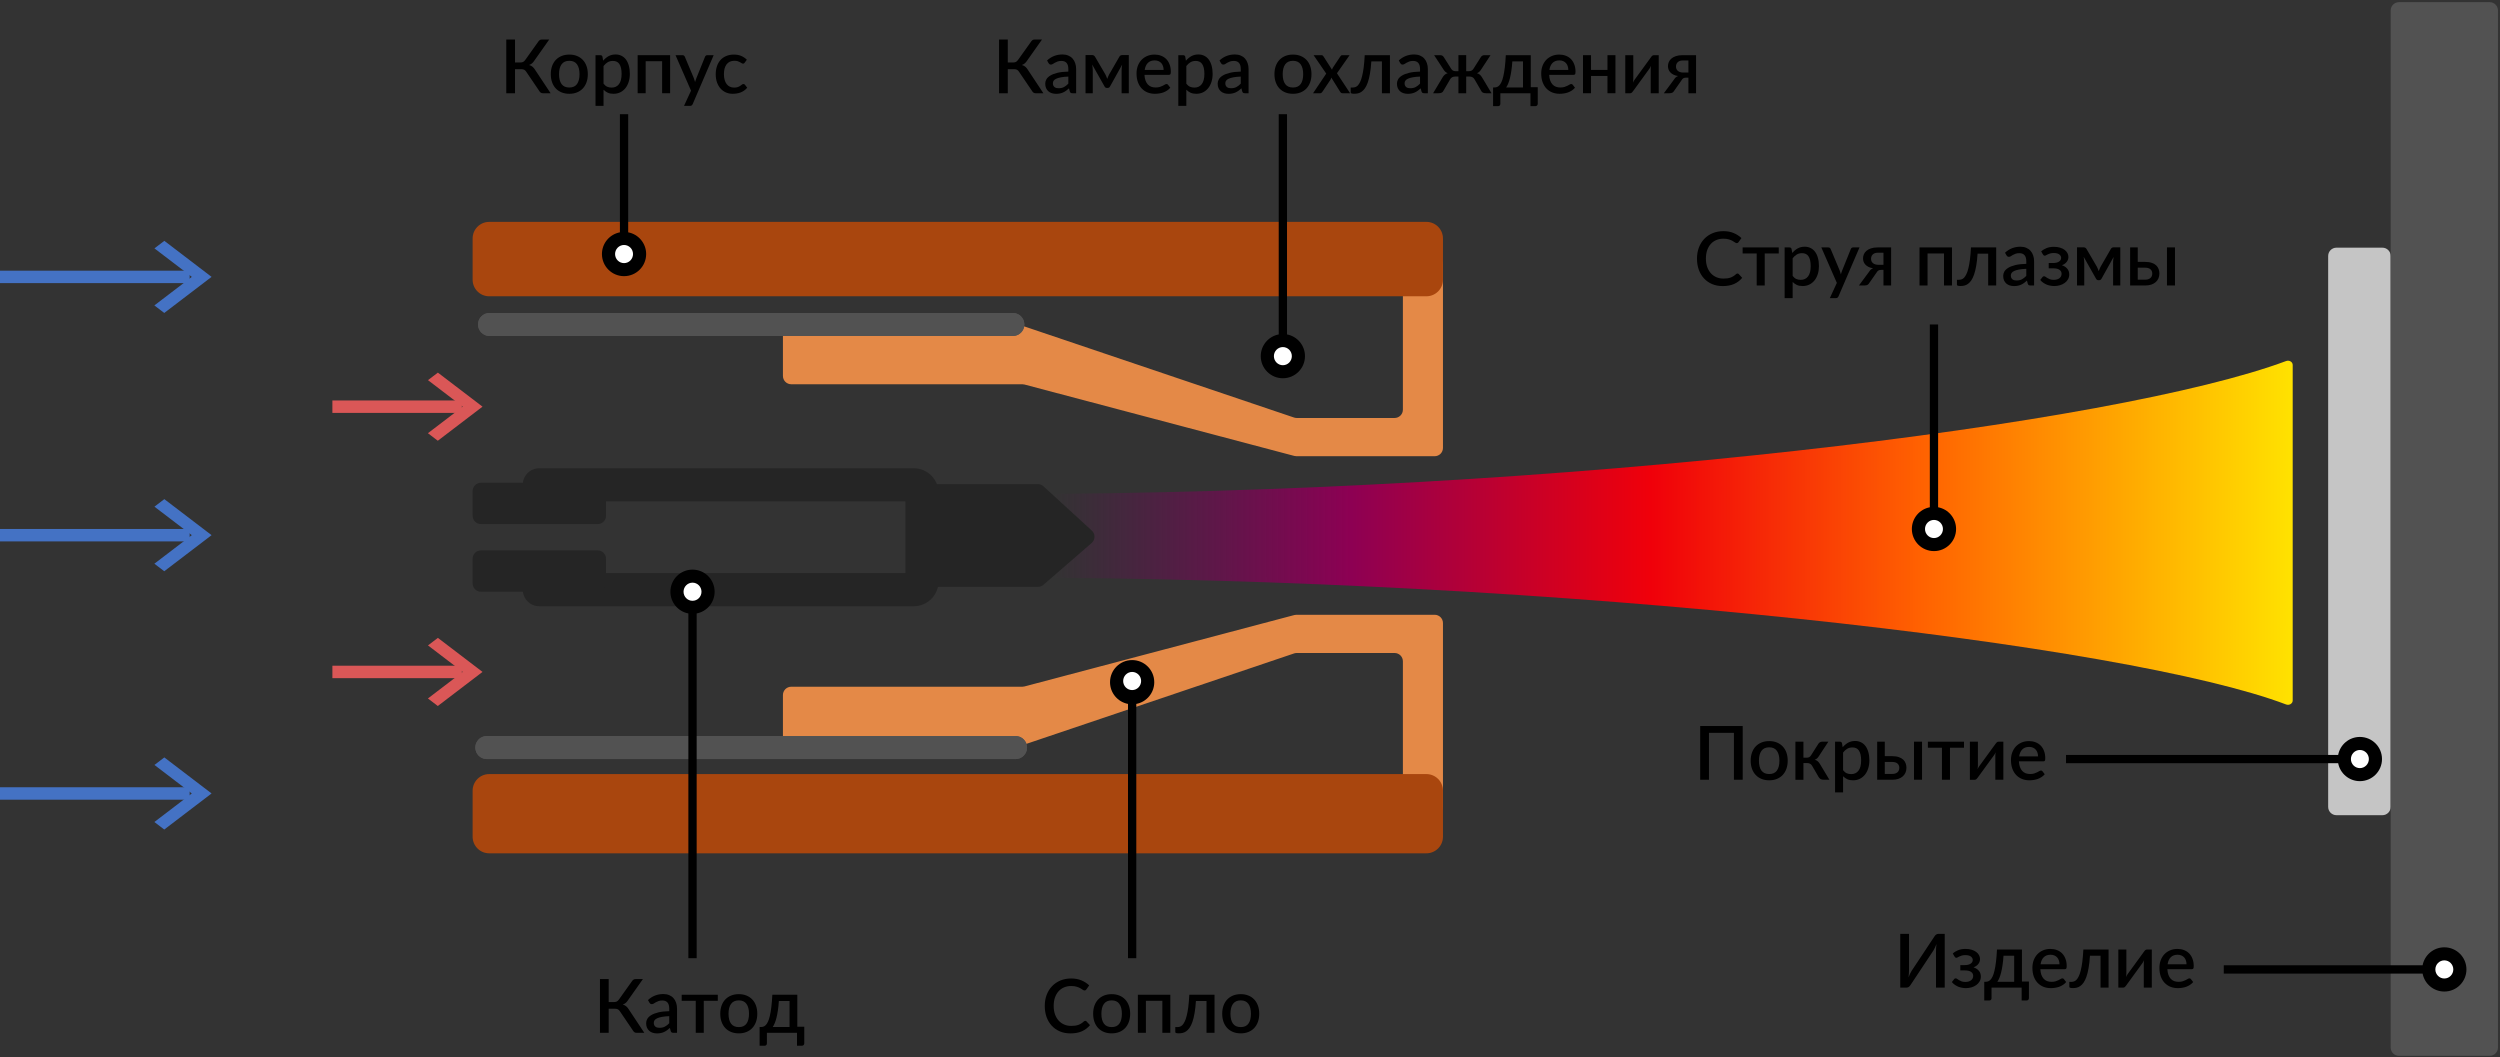<svg width="603" height="255" viewBox="0 0 603 255" fill="none" xmlns="http://www.w3.org/2000/svg">
<rect x="0" y="0" width="603" height="255" fill="#333333" stroke="none"/>
<path d="M241 138.306V120.18C241 119.626 241.52 119.176 242.16 119.176C379.362 119.081 510.989 102.154 551.411 87.082C552.184 86.793 553 87.302 553 88.033V168.963C553 169.698 552.176 170.21 551.398 169.915C513.422 155.485 378.542 139.401 242.159 139.31C241.52 139.309 241 138.861 241 138.306Z" fill="url(#paint0_linear_1_2)"/>
<path d="M251.665 22.488H249.766C249.562 22.488 249.391 22.434 249.253 22.326C249.115 22.218 248.986 22.059 248.866 21.849L245.797 17.322C245.719 17.201 245.641 17.103 245.563 17.024C245.485 16.941 245.398 16.875 245.302 16.827C245.206 16.773 245.098 16.737 244.978 16.719C244.858 16.695 244.723 16.683 244.573 16.683H243.079V22.488H240.973V9.528H243.079V15.072H244.348C244.612 15.072 244.834 15.03 245.014 14.945C245.194 14.861 245.371 14.7 245.545 14.46L248.65 10.104C248.752 9.936 248.875 9.798 249.019 9.69C249.169 9.582 249.346 9.528 249.55 9.528H251.332L247.624 14.784C247.474 15.005 247.303 15.189 247.111 15.333C246.919 15.477 246.706 15.591 246.472 15.675C246.808 15.764 247.093 15.912 247.327 16.116C247.567 16.32 247.792 16.602 248.002 16.962L251.665 22.488Z" fill="black"/>
<path d="M257.682 18.474C256.992 18.498 256.41 18.555 255.936 18.645C255.462 18.729 255.078 18.84 254.784 18.978C254.49 19.11 254.277 19.268 254.145 19.454C254.019 19.64 253.956 19.845 253.956 20.067C253.956 20.282 253.989 20.468 254.055 20.625C254.127 20.774 254.223 20.901 254.343 21.003C254.469 21.099 254.613 21.171 254.775 21.219C254.943 21.261 255.126 21.282 255.324 21.282C255.828 21.282 256.26 21.189 256.62 21.003C256.986 20.811 257.34 20.535 257.682 20.175V18.474ZM252.552 14.585C253.59 13.62 254.826 13.137 256.26 13.137C256.788 13.137 257.256 13.223 257.664 13.398C258.078 13.566 258.423 13.806 258.699 14.117C258.981 14.43 259.194 14.802 259.338 15.233C259.488 15.659 259.563 16.134 259.563 16.656V22.488H258.699C258.513 22.488 258.372 22.461 258.276 22.407C258.18 22.347 258.099 22.23 258.033 22.056L257.844 21.308C257.61 21.518 257.379 21.708 257.151 21.876C256.923 22.038 256.686 22.176 256.44 22.29C256.2 22.404 255.939 22.488 255.657 22.542C255.381 22.602 255.075 22.631 254.739 22.631C254.367 22.631 254.019 22.581 253.695 22.479C253.377 22.377 253.101 22.224 252.867 22.02C252.633 21.81 252.447 21.552 252.309 21.246C252.177 20.94 252.111 20.58 252.111 20.166C252.111 19.812 252.204 19.467 252.39 19.131C252.582 18.795 252.894 18.495 253.326 18.231C253.764 17.961 254.337 17.739 255.045 17.565C255.759 17.391 256.638 17.292 257.682 17.267V16.656C257.682 15.996 257.541 15.504 257.259 15.18C256.977 14.855 256.563 14.694 256.017 14.694C255.645 14.694 255.333 14.742 255.081 14.838C254.829 14.928 254.61 15.027 254.424 15.134C254.238 15.242 254.073 15.345 253.929 15.441C253.785 15.53 253.632 15.576 253.47 15.576C253.338 15.576 253.224 15.543 253.128 15.476C253.038 15.405 252.963 15.318 252.903 15.216L252.552 14.585Z" fill="black"/>
<path d="M272.27 13.281V22.488H270.533V16.934C270.533 16.742 270.545 16.526 270.569 16.287C270.593 16.041 270.623 15.813 270.659 15.603L267.734 20.859C267.674 20.967 267.596 21.054 267.5 21.12C267.404 21.18 267.296 21.21 267.176 21.21H266.969C266.849 21.21 266.741 21.18 266.645 21.12C266.555 21.054 266.48 20.967 266.42 20.859L263.441 15.576C263.477 15.786 263.507 16.017 263.531 16.268C263.561 16.515 263.576 16.736 263.576 16.934V22.488H261.83V13.281H263.414C263.546 13.281 263.675 13.31 263.801 13.37C263.933 13.431 264.047 13.547 264.143 13.722L266.636 17.988C266.72 18.144 266.795 18.312 266.861 18.492C266.933 18.672 267.002 18.852 267.068 19.032C267.134 18.852 267.203 18.672 267.275 18.492C267.347 18.312 267.425 18.144 267.509 17.988L269.966 13.722C270.056 13.541 270.167 13.425 270.299 13.37C270.431 13.31 270.563 13.281 270.695 13.281H272.27Z" fill="black"/>
<path d="M280.665 16.863C280.665 16.539 280.617 16.238 280.521 15.963C280.431 15.681 280.296 15.438 280.116 15.233C279.936 15.024 279.711 14.862 279.441 14.748C279.177 14.628 278.871 14.568 278.523 14.568C277.821 14.568 277.269 14.768 276.867 15.171C276.465 15.572 276.21 16.137 276.102 16.863H280.665ZM276.048 18.051C276.072 18.573 276.153 19.026 276.291 19.41C276.429 19.788 276.612 20.102 276.84 20.355C277.074 20.607 277.35 20.796 277.668 20.922C277.992 21.042 278.352 21.102 278.748 21.102C279.126 21.102 279.453 21.059 279.729 20.976C280.005 20.886 280.245 20.79 280.449 20.688C280.653 20.58 280.827 20.483 280.971 20.399C281.115 20.309 281.247 20.265 281.367 20.265C281.523 20.265 281.643 20.325 281.727 20.445L282.276 21.156C282.048 21.425 281.79 21.654 281.502 21.84C281.214 22.026 280.908 22.179 280.584 22.299C280.26 22.413 279.927 22.494 279.585 22.542C279.243 22.596 278.91 22.623 278.586 22.623C277.95 22.623 277.359 22.518 276.813 22.308C276.273 22.092 275.802 21.777 275.4 21.363C275.004 20.949 274.692 20.436 274.464 19.824C274.242 19.212 274.131 18.506 274.131 17.709C274.131 17.073 274.23 16.479 274.428 15.927C274.632 15.375 274.92 14.895 275.292 14.486C275.67 14.079 276.126 13.758 276.66 13.524C277.2 13.284 277.809 13.164 278.487 13.164C279.051 13.164 279.573 13.257 280.053 13.443C280.533 13.623 280.947 13.89 281.295 14.243C281.643 14.598 281.913 15.033 282.105 15.549C282.303 16.059 282.402 16.641 282.402 17.295C282.402 17.595 282.369 17.796 282.303 17.898C282.237 18 282.117 18.051 281.943 18.051H276.048Z" fill="black"/>
<path d="M286.142 20.183C286.412 20.532 286.706 20.778 287.024 20.922C287.348 21.06 287.705 21.129 288.095 21.129C288.851 21.129 289.439 20.853 289.859 20.301C290.285 19.749 290.498 18.927 290.498 17.835C290.498 17.271 290.45 16.791 290.354 16.395C290.258 15.993 290.12 15.665 289.94 15.414C289.76 15.162 289.541 14.979 289.283 14.865C289.025 14.751 288.734 14.694 288.41 14.694C287.918 14.694 287.492 14.802 287.132 15.018C286.778 15.228 286.448 15.531 286.142 15.927V20.183ZM286.043 14.639C286.427 14.19 286.862 13.827 287.348 13.55C287.84 13.274 288.41 13.137 289.058 13.137C289.574 13.137 290.042 13.242 290.462 13.452C290.882 13.656 291.242 13.956 291.542 14.351C291.842 14.748 292.073 15.24 292.235 15.828C292.403 16.41 292.487 17.079 292.487 17.835C292.487 18.513 292.394 19.145 292.208 19.733C292.028 20.316 291.767 20.823 291.425 21.255C291.083 21.681 290.669 22.017 290.183 22.263C289.697 22.503 289.148 22.623 288.536 22.623C287.996 22.623 287.537 22.536 287.159 22.362C286.787 22.188 286.448 21.948 286.142 21.642V25.539H284.207V13.307H285.377C285.641 13.307 285.809 13.431 285.881 13.677L286.043 14.639Z" fill="black"/>
<path d="M299.272 18.474C298.582 18.498 298 18.555 297.526 18.645C297.052 18.729 296.668 18.84 296.374 18.978C296.08 19.11 295.867 19.268 295.735 19.454C295.609 19.64 295.546 19.845 295.546 20.067C295.546 20.282 295.579 20.468 295.645 20.625C295.717 20.774 295.813 20.901 295.933 21.003C296.059 21.099 296.203 21.171 296.365 21.219C296.533 21.261 296.716 21.282 296.914 21.282C297.418 21.282 297.85 21.189 298.21 21.003C298.576 20.811 298.93 20.535 299.272 20.175V18.474ZM294.142 14.585C295.18 13.62 296.416 13.137 297.85 13.137C298.378 13.137 298.846 13.223 299.254 13.398C299.668 13.566 300.013 13.806 300.289 14.117C300.571 14.43 300.784 14.802 300.928 15.233C301.078 15.659 301.153 16.134 301.153 16.656V22.488H300.289C300.103 22.488 299.962 22.461 299.866 22.407C299.77 22.347 299.689 22.23 299.623 22.056L299.434 21.308C299.2 21.518 298.969 21.708 298.741 21.876C298.513 22.038 298.276 22.176 298.03 22.29C297.79 22.404 297.529 22.488 297.247 22.542C296.971 22.602 296.665 22.631 296.329 22.631C295.957 22.631 295.609 22.581 295.285 22.479C294.967 22.377 294.691 22.224 294.457 22.02C294.223 21.81 294.037 21.552 293.899 21.246C293.767 20.94 293.701 20.58 293.701 20.166C293.701 19.812 293.794 19.467 293.98 19.131C294.172 18.795 294.484 18.495 294.916 18.231C295.354 17.961 295.927 17.739 296.635 17.565C297.349 17.391 298.228 17.292 299.272 17.267V16.656C299.272 15.996 299.131 15.504 298.849 15.18C298.567 14.855 298.153 14.694 297.607 14.694C297.235 14.694 296.923 14.742 296.671 14.838C296.419 14.928 296.2 15.027 296.014 15.134C295.828 15.242 295.663 15.345 295.519 15.441C295.375 15.53 295.222 15.576 295.06 15.576C294.928 15.576 294.814 15.543 294.718 15.476C294.628 15.405 294.553 15.318 294.493 15.216L294.142 14.585Z" fill="black"/>
<path d="M311.871 13.164C312.549 13.164 313.161 13.274 313.707 13.496C314.259 13.719 314.727 14.034 315.111 14.441C315.501 14.85 315.801 15.345 316.011 15.927C316.221 16.509 316.326 17.163 316.326 17.889C316.326 18.614 316.221 19.268 316.011 19.851C315.801 20.433 315.501 20.931 315.111 21.345C314.727 21.753 314.259 22.068 313.707 22.29C313.161 22.512 312.549 22.623 311.871 22.623C311.187 22.623 310.569 22.512 310.017 22.29C309.471 22.068 309.003 21.753 308.613 21.345C308.223 20.931 307.923 20.433 307.713 19.851C307.503 19.268 307.398 18.614 307.398 17.889C307.398 17.163 307.503 16.509 307.713 15.927C307.923 15.345 308.223 14.85 308.613 14.441C309.003 14.034 309.471 13.719 310.017 13.496C310.569 13.274 311.187 13.164 311.871 13.164ZM311.871 21.11C312.699 21.11 313.314 20.835 313.716 20.283C314.124 19.725 314.328 18.93 314.328 17.898C314.328 16.866 314.124 16.07 313.716 15.512C313.314 14.948 312.699 14.667 311.871 14.667C311.031 14.667 310.407 14.948 309.999 15.512C309.591 16.07 309.387 16.866 309.387 17.898C309.387 18.93 309.591 19.725 309.999 20.283C310.407 20.835 311.031 21.11 311.871 21.11Z" fill="black"/>
<path d="M325.648 22.488H323.794C323.644 22.488 323.524 22.449 323.434 22.371C323.35 22.293 323.281 22.206 323.227 22.11L321.112 18.717C321.058 18.921 320.986 19.098 320.896 19.248L318.979 22.11C318.913 22.206 318.838 22.293 318.754 22.371C318.676 22.449 318.571 22.488 318.439 22.488H316.711L319.888 17.753L316.837 13.307H318.691C318.841 13.307 318.949 13.332 319.015 13.38C319.087 13.422 319.15 13.488 319.204 13.578L321.283 16.818C321.337 16.62 321.421 16.43 321.535 16.25L323.29 13.614C323.41 13.409 323.563 13.307 323.749 13.307H325.522L322.471 17.673L325.648 22.488Z" fill="black"/>
<path d="M335.255 22.488H333.32V14.811H330.764C330.692 15.957 330.581 16.947 330.431 17.781C330.287 18.608 330.113 19.311 329.909 19.887C329.705 20.463 329.477 20.931 329.225 21.291C328.973 21.645 328.706 21.921 328.424 22.119C328.142 22.317 327.851 22.449 327.551 22.515C327.257 22.581 326.96 22.614 326.66 22.614C326.078 22.614 325.787 22.518 325.787 22.326V21.11H326.291C326.489 21.11 326.69 21.078 326.894 21.012C327.104 20.946 327.305 20.817 327.497 20.625C327.689 20.427 327.872 20.151 328.046 19.797C328.226 19.443 328.388 18.978 328.532 18.402C328.682 17.82 328.811 17.115 328.919 16.287C329.027 15.453 329.111 14.46 329.171 13.307H335.255V22.488Z" fill="black"/>
<path d="M342.514 18.474C341.824 18.498 341.242 18.555 340.768 18.645C340.294 18.729 339.91 18.84 339.616 18.978C339.322 19.11 339.109 19.268 338.977 19.454C338.851 19.64 338.788 19.845 338.788 20.067C338.788 20.282 338.821 20.468 338.887 20.625C338.959 20.774 339.055 20.901 339.175 21.003C339.301 21.099 339.445 21.171 339.607 21.219C339.775 21.261 339.958 21.282 340.156 21.282C340.66 21.282 341.092 21.189 341.452 21.003C341.818 20.811 342.172 20.535 342.514 20.175V18.474ZM337.384 14.585C338.422 13.62 339.658 13.137 341.092 13.137C341.62 13.137 342.088 13.223 342.496 13.398C342.91 13.566 343.255 13.806 343.531 14.117C343.813 14.43 344.026 14.802 344.17 15.233C344.32 15.659 344.395 16.134 344.395 16.656V22.488H343.531C343.345 22.488 343.204 22.461 343.108 22.407C343.012 22.347 342.931 22.23 342.865 22.056L342.676 21.308C342.442 21.518 342.211 21.708 341.983 21.876C341.755 22.038 341.518 22.176 341.272 22.29C341.032 22.404 340.771 22.488 340.489 22.542C340.213 22.602 339.907 22.631 339.571 22.631C339.199 22.631 338.851 22.581 338.527 22.479C338.209 22.377 337.933 22.224 337.699 22.02C337.465 21.81 337.279 21.552 337.141 21.246C337.009 20.94 336.943 20.58 336.943 20.166C336.943 19.812 337.036 19.467 337.222 19.131C337.414 18.795 337.726 18.495 338.158 18.231C338.596 17.961 339.169 17.739 339.877 17.565C340.591 17.391 341.47 17.292 342.514 17.267V16.656C342.514 15.996 342.373 15.504 342.091 15.18C341.809 14.855 341.395 14.694 340.849 14.694C340.477 14.694 340.165 14.742 339.913 14.838C339.661 14.928 339.442 15.027 339.256 15.134C339.07 15.242 338.905 15.345 338.761 15.441C338.617 15.53 338.464 15.576 338.302 15.576C338.17 15.576 338.056 15.543 337.96 15.476C337.87 15.405 337.795 15.318 337.735 15.216L337.384 14.585Z" fill="black"/>
<path d="M359.757 22.488H358.425C358.083 22.488 357.819 22.434 357.633 22.326C357.453 22.218 357.312 22.047 357.21 21.813L355.653 19.131C355.527 18.903 355.362 18.735 355.158 18.627C354.954 18.519 354.723 18.465 354.465 18.465H353.646V22.497H351.774V18.465H350.964C350.7 18.465 350.466 18.519 350.262 18.627C350.064 18.735 349.899 18.903 349.767 19.131L348.21 21.813C348.108 22.047 347.964 22.218 347.778 22.326C347.598 22.434 347.337 22.488 346.995 22.488H345.663L347.931 18.698C348.087 18.428 348.261 18.209 348.453 18.041C348.651 17.867 348.897 17.739 349.191 17.655C348.969 17.571 348.777 17.457 348.615 17.313C348.459 17.169 348.309 16.983 348.165 16.755L345.906 13.307H347.427C347.607 13.307 347.772 13.355 347.922 13.452C348.072 13.548 348.189 13.674 348.273 13.829L350.019 16.584C350.139 16.782 350.283 16.929 350.451 17.024C350.619 17.121 350.829 17.169 351.081 17.169H351.774V13.299H353.646V17.169H354.312C354.81 17.169 355.173 16.974 355.401 16.584L357.147 13.829C357.231 13.674 357.348 13.548 357.498 13.452C357.654 13.355 357.822 13.307 358.002 13.307H359.514L357.255 16.755C357.111 16.983 356.961 17.169 356.805 17.313C356.649 17.457 356.46 17.571 356.238 17.655C356.532 17.739 356.775 17.867 356.967 18.041C357.159 18.209 357.333 18.428 357.489 18.698L359.757 22.488Z" fill="black"/>
<path d="M367.348 21.093V14.811H364.774C364.72 15.651 364.642 16.404 364.54 17.07C364.444 17.736 364.33 18.327 364.198 18.843C364.072 19.353 363.931 19.794 363.775 20.166C363.619 20.532 363.457 20.841 363.289 21.093H367.348ZM370.903 21.03V25.017C370.903 25.197 370.849 25.338 370.741 25.44C370.639 25.548 370.507 25.602 370.345 25.602H369.148V22.488H361.885V25.053C361.885 25.191 361.84 25.317 361.75 25.431C361.666 25.545 361.534 25.602 361.354 25.602H360.13V21.093H360.409C360.619 21.093 360.826 21.063 361.03 21.003C361.234 20.937 361.429 20.808 361.615 20.616C361.801 20.424 361.978 20.154 362.146 19.805C362.314 19.451 362.464 18.987 362.596 18.411C362.734 17.835 362.854 17.13 362.956 16.296C363.058 15.461 363.139 14.466 363.199 13.307H369.22V21.03H370.903Z" fill="black"/>
<path d="M378.277 16.863C378.277 16.539 378.229 16.238 378.133 15.963C378.043 15.681 377.908 15.438 377.728 15.233C377.548 15.024 377.323 14.862 377.053 14.748C376.789 14.628 376.483 14.568 376.135 14.568C375.433 14.568 374.881 14.768 374.479 15.171C374.077 15.572 373.822 16.137 373.714 16.863H378.277ZM373.66 18.051C373.684 18.573 373.765 19.026 373.903 19.41C374.041 19.788 374.224 20.102 374.452 20.355C374.686 20.607 374.962 20.796 375.28 20.922C375.604 21.042 375.964 21.102 376.36 21.102C376.738 21.102 377.065 21.059 377.341 20.976C377.617 20.886 377.857 20.79 378.061 20.688C378.265 20.58 378.439 20.483 378.583 20.399C378.727 20.309 378.859 20.265 378.979 20.265C379.135 20.265 379.255 20.325 379.339 20.445L379.888 21.156C379.66 21.425 379.402 21.654 379.114 21.84C378.826 22.026 378.52 22.179 378.196 22.299C377.872 22.413 377.539 22.494 377.197 22.542C376.855 22.596 376.522 22.623 376.198 22.623C375.562 22.623 374.971 22.518 374.425 22.308C373.885 22.092 373.414 21.777 373.012 21.363C372.616 20.949 372.304 20.436 372.076 19.824C371.854 19.212 371.743 18.506 371.743 17.709C371.743 17.073 371.842 16.479 372.04 15.927C372.244 15.375 372.532 14.895 372.904 14.486C373.282 14.079 373.738 13.758 374.272 13.524C374.812 13.284 375.421 13.164 376.099 13.164C376.663 13.164 377.185 13.257 377.665 13.443C378.145 13.623 378.559 13.89 378.907 14.243C379.255 14.598 379.525 15.033 379.717 15.549C379.915 16.059 380.014 16.641 380.014 17.295C380.014 17.595 379.981 17.796 379.915 17.898C379.849 18 379.729 18.051 379.555 18.051H373.66Z" fill="black"/>
<path d="M389.648 13.307V22.488H387.722V18.321H383.753V22.488H381.818V13.307H383.753V16.863H387.722V13.307H389.648Z" fill="black"/>
<path d="M400.087 13.307V22.488H398.152V16.736C398.152 16.611 398.158 16.473 398.17 16.323C398.182 16.172 398.2 16.02 398.224 15.864C398.164 15.995 398.104 16.119 398.044 16.233C397.99 16.341 397.93 16.44 397.864 16.53L393.877 22.011C393.805 22.125 393.709 22.236 393.589 22.344C393.469 22.446 393.334 22.497 393.184 22.497H392.014V13.307H393.949V19.058C393.949 19.184 393.94 19.326 393.922 19.482C393.91 19.638 393.892 19.794 393.868 19.95C393.988 19.674 394.111 19.446 394.237 19.266L398.224 13.794C398.296 13.674 398.392 13.562 398.512 13.46C398.632 13.358 398.767 13.307 398.917 13.307H400.087Z" fill="black"/>
<path d="M407.243 17.502V14.585H405.884C405.572 14.585 405.311 14.631 405.101 14.721C404.891 14.81 404.723 14.928 404.597 15.072C404.471 15.21 404.381 15.366 404.327 15.54C404.273 15.714 404.246 15.884 404.246 16.052C404.246 16.503 404.405 16.857 404.723 17.115C405.047 17.373 405.482 17.502 406.028 17.502H407.243ZM409.088 13.307V22.488H407.243V18.726H406.712C406.538 18.726 406.394 18.741 406.28 18.77C406.166 18.8 406.067 18.843 405.983 18.896C405.905 18.951 405.833 19.017 405.767 19.095C405.707 19.173 405.647 19.26 405.587 19.356L403.868 21.813C403.742 22.041 403.592 22.212 403.418 22.326C403.25 22.434 402.995 22.488 402.653 22.488H401.321L403.796 19.149C404.024 18.753 404.342 18.483 404.75 18.339C404.306 18.273 403.928 18.159 403.616 17.997C403.304 17.834 403.052 17.645 402.86 17.43C402.668 17.213 402.527 16.98 402.437 16.728C402.353 16.47 402.311 16.215 402.311 15.963C402.311 15.633 402.374 15.309 402.5 14.991C402.632 14.672 402.839 14.39 403.121 14.145C403.403 13.893 403.766 13.692 404.21 13.542C404.66 13.386 405.2 13.307 405.83 13.307H409.088Z" fill="black"/>
<path d="M469.069 225.243V238.203H466.963V229.599C466.963 229.311 466.969 229.011 466.981 228.699C466.999 228.387 467.032 228.051 467.08 227.691C466.966 228.003 466.843 228.294 466.711 228.564C466.585 228.828 466.459 229.062 466.333 229.266L460.843 237.546C460.795 237.624 460.738 237.702 460.672 237.78C460.612 237.858 460.54 237.93 460.456 237.996C460.378 238.056 460.294 238.107 460.204 238.149C460.114 238.185 460.018 238.203 459.916 238.203H458.341V225.243H460.456V233.838C460.456 234.126 460.447 234.429 460.429 234.747C460.417 235.059 460.387 235.389 460.339 235.737C460.453 235.431 460.573 235.146 460.699 234.882C460.831 234.612 460.957 234.378 461.077 234.18L466.567 225.9C466.615 225.822 466.669 225.744 466.729 225.666C466.795 225.588 466.867 225.519 466.945 225.459C467.029 225.393 467.116 225.342 467.206 225.306C467.296 225.264 467.392 225.243 467.494 225.243H469.069Z" fill="black"/>
<path d="M471.011 229.995C471.359 229.665 471.785 229.398 472.289 229.194C472.793 228.984 473.396 228.879 474.098 228.879C474.662 228.879 475.16 228.948 475.592 229.086C476.024 229.218 476.387 229.398 476.681 229.626C476.975 229.848 477.197 230.106 477.347 230.4C477.503 230.694 477.581 231 477.581 231.318C477.581 231.498 477.554 231.684 477.5 231.876C477.446 232.062 477.356 232.245 477.23 232.425C477.11 232.605 476.948 232.773 476.744 232.929C476.546 233.085 476.3 233.214 476.006 233.316C476.552 233.496 476.984 233.775 477.302 234.153C477.62 234.525 477.779 234.99 477.779 235.548C477.779 235.986 477.677 236.379 477.473 236.727C477.275 237.069 477.008 237.36 476.672 237.6C476.342 237.84 475.958 238.023 475.52 238.149C475.088 238.275 474.638 238.338 474.17 238.338C473.888 238.338 473.594 238.311 473.288 238.257C472.988 238.209 472.688 238.128 472.388 238.014C472.094 237.894 471.809 237.741 471.533 237.555C471.257 237.369 471.008 237.141 470.786 236.871L471.344 236.16C471.416 236.04 471.536 235.98 471.704 235.98C471.824 235.98 471.947 236.025 472.073 236.115C472.199 236.205 472.346 236.304 472.514 236.412C472.688 236.52 472.895 236.619 473.135 236.709C473.381 236.799 473.684 236.844 474.044 236.844C474.344 236.844 474.611 236.808 474.845 236.736C475.079 236.664 475.277 236.562 475.439 236.43C475.601 236.298 475.724 236.145 475.808 235.971C475.892 235.791 475.934 235.596 475.934 235.386C475.934 234.978 475.766 234.657 475.43 234.423C475.1 234.183 474.578 234.063 473.864 234.063H472.829V232.785H473.864C474.488 232.785 474.971 232.671 475.313 232.443C475.655 232.215 475.826 231.918 475.826 231.552C475.826 231.222 475.676 230.943 475.376 230.715C475.082 230.487 474.638 230.373 474.044 230.373C473.708 230.373 473.42 230.409 473.18 230.481C472.946 230.547 472.748 230.622 472.586 230.706C472.424 230.784 472.286 230.856 472.172 230.922C472.064 230.988 471.968 231.021 471.884 231.021C471.794 231.021 471.716 231.003 471.65 230.967C471.59 230.931 471.524 230.856 471.452 230.742L471.011 229.995Z" fill="black"/>
<path d="M485.821 236.808V230.526H483.247C483.193 231.366 483.115 232.119 483.013 232.785C482.917 233.451 482.803 234.042 482.671 234.558C482.545 235.068 482.404 235.509 482.248 235.881C482.092 236.247 481.93 236.556 481.762 236.808H485.821ZM489.376 236.745V240.732C489.376 240.912 489.322 241.053 489.214 241.155C489.112 241.263 488.98 241.317 488.818 241.317H487.621V238.203H480.358V240.768C480.358 240.906 480.313 241.032 480.223 241.146C480.139 241.26 480.007 241.317 479.827 241.317H478.603V236.808H478.882C479.092 236.808 479.299 236.778 479.503 236.718C479.707 236.652 479.902 236.523 480.088 236.331C480.274 236.139 480.451 235.869 480.619 235.521C480.787 235.167 480.937 234.702 481.069 234.126C481.207 233.55 481.327 232.845 481.429 232.011C481.531 231.177 481.612 230.181 481.672 229.023H487.693V236.745H489.376Z" fill="black"/>
<path d="M496.75 232.578C496.75 232.254 496.702 231.954 496.606 231.678C496.516 231.396 496.381 231.153 496.201 230.949C496.021 230.739 495.796 230.577 495.526 230.463C495.262 230.343 494.956 230.283 494.608 230.283C493.906 230.283 493.354 230.484 492.952 230.886C492.55 231.288 492.295 231.852 492.187 232.578H496.75ZM492.133 233.766C492.157 234.288 492.238 234.741 492.376 235.125C492.514 235.503 492.697 235.818 492.925 236.07C493.159 236.322 493.435 236.511 493.753 236.637C494.077 236.757 494.437 236.817 494.833 236.817C495.211 236.817 495.538 236.775 495.814 236.691C496.09 236.601 496.33 236.505 496.534 236.403C496.738 236.295 496.912 236.199 497.056 236.115C497.2 236.025 497.332 235.98 497.452 235.98C497.608 235.98 497.728 236.04 497.812 236.16L498.361 236.871C498.133 237.141 497.875 237.369 497.587 237.555C497.299 237.741 496.993 237.894 496.669 238.014C496.345 238.128 496.012 238.209 495.67 238.257C495.328 238.311 494.995 238.338 494.671 238.338C494.035 238.338 493.444 238.233 492.898 238.023C492.358 237.807 491.887 237.492 491.485 237.078C491.089 236.664 490.777 236.151 490.549 235.539C490.327 234.927 490.216 234.222 490.216 233.424C490.216 232.788 490.315 232.194 490.513 231.642C490.717 231.09 491.005 230.61 491.377 230.202C491.755 229.794 492.211 229.473 492.745 229.239C493.285 228.999 493.894 228.879 494.572 228.879C495.136 228.879 495.658 228.972 496.138 229.158C496.618 229.338 497.032 229.605 497.38 229.959C497.728 230.313 497.998 230.748 498.19 231.264C498.388 231.774 498.487 232.356 498.487 233.01C498.487 233.31 498.454 233.511 498.388 233.613C498.322 233.715 498.202 233.766 498.028 233.766H492.133Z" fill="black"/>
<path d="M508.589 238.203H506.654V230.526H504.098C504.026 231.672 503.915 232.662 503.765 233.496C503.621 234.324 503.447 235.026 503.243 235.602C503.039 236.178 502.811 236.646 502.559 237.006C502.307 237.36 502.04 237.636 501.758 237.834C501.476 238.032 501.185 238.164 500.885 238.23C500.591 238.296 500.294 238.329 499.994 238.329C499.412 238.329 499.121 238.233 499.121 238.041V236.826H499.625C499.823 236.826 500.024 236.793 500.228 236.727C500.438 236.661 500.639 236.532 500.831 236.34C501.023 236.142 501.206 235.866 501.38 235.512C501.56 235.158 501.722 234.693 501.866 234.117C502.016 233.535 502.145 232.83 502.253 232.002C502.361 231.168 502.445 230.175 502.505 229.023H508.589V238.203Z" fill="black"/>
<path d="M519.017 229.023V238.203H517.082V232.452C517.082 232.326 517.088 232.188 517.1 232.038C517.112 231.888 517.13 231.735 517.154 231.579C517.094 231.711 517.034 231.834 516.974 231.948C516.92 232.056 516.86 232.155 516.794 232.245L512.807 237.726C512.735 237.84 512.639 237.951 512.519 238.059C512.399 238.161 512.264 238.212 512.114 238.212H510.944V229.023H512.879V234.774C512.879 234.9 512.87 235.041 512.852 235.197C512.84 235.353 512.822 235.509 512.798 235.665C512.918 235.389 513.041 235.161 513.167 234.981L517.154 229.509C517.226 229.389 517.322 229.278 517.442 229.176C517.562 229.074 517.697 229.023 517.847 229.023H519.017Z" fill="black"/>
<path d="M527.388 232.578C527.388 232.254 527.34 231.954 527.244 231.678C527.154 231.396 527.019 231.153 526.839 230.949C526.659 230.739 526.434 230.577 526.164 230.463C525.9 230.343 525.594 230.283 525.246 230.283C524.544 230.283 523.992 230.484 523.59 230.886C523.188 231.288 522.933 231.852 522.825 232.578H527.388ZM522.771 233.766C522.795 234.288 522.876 234.741 523.014 235.125C523.152 235.503 523.335 235.818 523.563 236.07C523.797 236.322 524.073 236.511 524.391 236.637C524.715 236.757 525.075 236.817 525.471 236.817C525.849 236.817 526.176 236.775 526.452 236.691C526.728 236.601 526.968 236.505 527.172 236.403C527.376 236.295 527.55 236.199 527.694 236.115C527.838 236.025 527.97 235.98 528.09 235.98C528.246 235.98 528.366 236.04 528.45 236.16L528.999 236.871C528.771 237.141 528.513 237.369 528.225 237.555C527.937 237.741 527.631 237.894 527.307 238.014C526.983 238.128 526.65 238.209 526.308 238.257C525.966 238.311 525.633 238.338 525.309 238.338C524.673 238.338 524.082 238.233 523.536 238.023C522.996 237.807 522.525 237.492 522.123 237.078C521.727 236.664 521.415 236.151 521.187 235.539C520.965 234.927 520.854 234.222 520.854 233.424C520.854 232.788 520.953 232.194 521.151 231.642C521.355 231.09 521.643 230.61 522.015 230.202C522.393 229.794 522.849 229.473 523.383 229.239C523.923 228.999 524.532 228.879 525.21 228.879C525.774 228.879 526.296 228.972 526.776 229.158C527.256 229.338 527.67 229.605 528.018 229.959C528.366 230.313 528.636 230.748 528.828 231.264C529.026 231.774 529.125 232.356 529.125 233.01C529.125 233.31 529.092 233.511 529.026 233.613C528.96 233.715 528.84 233.766 528.666 233.766H522.771Z" fill="black"/>
<path d="M188.844 90.681V80.659C188.844 79.555 189.739 78.659 190.844 78.659H246.522C246.74 78.659 246.956 78.695 247.162 78.764L312.127 100.711C312.333 100.781 312.549 100.816 312.767 100.816H336.377C337.481 100.816 338.377 99.921 338.377 98.816V63.768C338.377 62.663 339.272 61.768 340.377 61.768H346.043C347.148 61.768 348.043 62.663 348.043 63.768V108.038C348.043 109.142 347.148 110.038 346.043 110.038H312.699C312.526 110.038 312.354 110.015 312.187 109.971L247.102 92.748C246.935 92.704 246.763 92.681 246.591 92.681H190.844C189.739 92.681 188.844 91.786 188.844 90.681Z" fill="#E48947"/>
<path d="M188.844 167.639V177.661C188.844 178.766 189.739 179.661 190.844 179.661H246.522C246.74 179.661 246.956 179.625 247.162 179.556L312.127 157.609C312.333 157.54 312.549 157.504 312.767 157.504H336.377C337.481 157.504 338.377 158.399 338.377 159.504V194.552C338.377 195.657 339.272 196.552 340.377 196.552H346.043C347.148 196.552 348.043 195.657 348.043 194.552V150.283C348.043 149.178 347.148 148.283 346.043 148.283H312.699C312.526 148.283 312.354 148.305 312.187 148.349L247.102 165.572C246.935 165.617 246.763 165.639 246.591 165.639H190.844C189.739 165.639 188.844 166.534 188.844 167.639Z" fill="#E48947"/>
<path d="M113.997 57.518C113.997 55.309 115.788 53.518 117.997 53.518H344.043C346.252 53.518 348.043 55.309 348.043 57.518V67.464C348.043 69.674 346.252 71.464 344.043 71.464H117.997C115.788 71.464 113.997 69.674 113.997 67.464V57.518Z" fill="#A9460E"/>
<path d="M113.997 190.709C113.997 188.5 115.788 186.709 117.997 186.709H344.043C346.252 186.709 348.043 188.5 348.043 190.709V201.819C348.043 204.028 346.252 205.819 344.043 205.819H117.997C115.788 205.819 113.997 204.028 113.997 201.819V190.709Z" fill="#A9460E"/>
<path d="M115.3 78.265C115.3 76.732 116.542 75.49 118.075 75.49H244.297C245.83 75.49 247.072 76.732 247.072 78.265C247.072 79.797 245.83 81.04 244.297 81.04H118.075C116.542 81.04 115.3 79.797 115.3 78.265Z" fill="#525252"/>
<path d="M115.3 78.265C115.3 76.732 116.542 75.49 118.075 75.49H244.297C245.83 75.49 247.072 76.732 247.072 78.265C247.072 79.797 245.83 81.04 244.297 81.04H118.075C116.542 81.04 115.3 79.797 115.3 78.265Z" fill="#525252"/>
<path d="M114.648 180.307C114.648 178.775 115.89 177.532 117.423 177.532H244.949C246.481 177.532 247.724 178.775 247.724 180.307C247.724 181.839 246.481 183.082 244.949 183.082H117.423C115.89 183.082 114.648 181.839 114.648 180.307Z" fill="#525252"/>
<path d="M114.648 180.307C114.648 178.775 115.89 177.532 117.423 177.532H244.949C246.481 177.532 247.724 178.775 247.724 180.307C247.724 181.839 246.481 183.082 244.949 183.082H117.423C115.89 183.082 114.648 181.839 114.648 180.307Z" fill="#525252"/>
<path d="M222.383 118.765C222.383 117.661 223.278 116.765 224.383 116.765H250.325C250.825 116.765 251.306 116.952 251.675 117.29L263.347 127.977C264.229 128.784 264.21 130.18 263.308 130.963L251.666 141.066C251.302 141.382 250.837 141.555 250.355 141.555H224.383C223.278 141.555 222.383 140.66 222.383 139.555V118.765Z" fill="#252525"/>
<path fill-rule="evenodd" clip-rule="evenodd" d="M126.085 116.94C126.085 114.731 127.876 112.94 130.085 112.94H220.383C223.697 112.94 226.383 115.626 226.383 118.94V140.228C226.383 143.542 223.697 146.228 220.383 146.228H130.085C127.876 146.228 126.085 144.437 126.085 142.228C126.085 140.019 127.876 138.228 130.085 138.228H218.383V120.94H130.085C127.876 120.94 126.085 119.149 126.085 116.94Z" fill="#252525"/>
<path d="M561.554 61.738C561.554 60.633 562.449 59.738 563.554 59.738H574.631C575.736 59.738 576.631 60.633 576.631 61.738V194.625C576.631 195.729 575.736 196.625 574.631 196.625H563.554C562.449 196.625 561.554 195.729 561.554 194.625V61.738Z" fill="#C5C5C5"/>
<path d="M576.631 2.521C576.631 1.416 577.527 0.521 578.631 0.521H600.513C601.617 0.521 602.513 1.416 602.513 2.521V252.665C602.513 253.77 601.617 254.665 600.513 254.665H578.631C577.527 254.665 576.631 253.77 576.631 252.665V2.521Z" fill="#525252"/>
<path d="M113.995 118.443C113.995 117.338 114.89 116.443 115.995 116.443H144.172C145.276 116.443 146.172 117.338 146.172 118.443V124.411C146.172 125.516 145.276 126.411 144.172 126.411H115.995C114.89 126.411 113.995 125.516 113.995 124.411V118.443Z" fill="#252525"/>
<path d="M113.995 134.757C113.995 133.652 114.89 132.757 115.995 132.757H144.172C145.276 132.757 146.172 133.652 146.172 134.757V140.725C146.172 141.83 145.276 142.725 144.172 142.725H115.995C114.89 142.725 113.995 141.83 113.995 140.725V134.757Z" fill="#252525"/>
<path fill-rule="evenodd" clip-rule="evenodd" d="M105.599 106.308L116.382 98.085L105.616 89.874L103.231 91.693L111.611 98.085L103.214 104.489L105.599 106.308Z" fill="#DA5757"/>
<path fill-rule="evenodd" clip-rule="evenodd" d="M80.173 99.591H111.401V96.591H80.173V99.591Z" fill="#DA5757"/>
<path fill-rule="evenodd" clip-rule="evenodd" d="M105.599 170.288L116.382 162.064L105.616 153.854L103.231 155.673L111.611 162.064L103.214 168.469L105.599 170.288Z" fill="#DA5757"/>
<path fill-rule="evenodd" clip-rule="evenodd" d="M80.173 163.571H111.401V160.571H80.173V163.571Z" fill="#DA5757"/>
<path fill-rule="evenodd" clip-rule="evenodd" d="M39.618 75.486L51.032 66.781L39.636 58.089L37.251 59.909L46.261 66.781L37.233 73.666L39.618 75.486Z" fill="#4472C4"/>
<path fill-rule="evenodd" clip-rule="evenodd" d="M-0.002 68.287H45.744V65.287H-0.002V68.287Z" fill="#4472C4"/>
<path fill-rule="evenodd" clip-rule="evenodd" d="M39.618 137.785L51.032 129.08L39.636 120.389L37.251 122.208L46.261 129.08L37.233 135.966L39.618 137.785Z" fill="#4472C4"/>
<path fill-rule="evenodd" clip-rule="evenodd" d="M-0.002 130.587H45.744V127.587H-0.002V130.587Z" fill="#4472C4"/>
<path fill-rule="evenodd" clip-rule="evenodd" d="M39.618 200.085L51.032 191.38L39.636 182.688L37.251 184.508L46.261 191.38L37.233 198.266L39.618 200.085Z" fill="#4472C4"/>
<path fill-rule="evenodd" clip-rule="evenodd" d="M-0.002 192.886H45.744V189.886H-0.002V192.886Z" fill="#4472C4"/>
<path d="M132.807 22.488H130.908C130.704 22.488 130.533 22.434 130.395 22.326C130.257 22.218 130.128 22.059 130.008 21.849L126.939 17.322C126.861 17.201 126.783 17.103 126.705 17.024C126.627 16.941 126.54 16.875 126.444 16.827C126.348 16.773 126.24 16.737 126.12 16.719C126 16.695 125.865 16.683 125.715 16.683H124.221V22.488H122.115V9.528H124.221V15.072H125.49C125.754 15.072 125.976 15.03 126.156 14.945C126.336 14.861 126.513 14.7 126.687 14.46L129.792 10.104C129.894 9.936 130.017 9.798 130.161 9.69C130.311 9.582 130.488 9.528 130.692 9.528H132.474L128.766 14.784C128.616 15.005 128.445 15.189 128.253 15.333C128.061 15.477 127.848 15.591 127.614 15.675C127.95 15.764 128.235 15.912 128.469 16.116C128.709 16.32 128.934 16.602 129.144 16.962L132.807 22.488Z" fill="black"/>
<path d="M137.325 13.164C138.003 13.164 138.615 13.274 139.161 13.496C139.713 13.719 140.181 14.034 140.565 14.441C140.955 14.85 141.255 15.345 141.465 15.927C141.675 16.509 141.78 17.163 141.78 17.889C141.78 18.614 141.675 19.268 141.465 19.851C141.255 20.433 140.955 20.931 140.565 21.345C140.181 21.753 139.713 22.068 139.161 22.29C138.615 22.512 138.003 22.623 137.325 22.623C136.641 22.623 136.023 22.512 135.471 22.29C134.925 22.068 134.457 21.753 134.067 21.345C133.677 20.931 133.377 20.433 133.167 19.851C132.957 19.268 132.852 18.614 132.852 17.889C132.852 17.163 132.957 16.509 133.167 15.927C133.377 15.345 133.677 14.85 134.067 14.441C134.457 14.034 134.925 13.719 135.471 13.496C136.023 13.274 136.641 13.164 137.325 13.164ZM137.325 21.11C138.153 21.11 138.768 20.835 139.17 20.283C139.578 19.725 139.782 18.93 139.782 17.898C139.782 16.866 139.578 16.07 139.17 15.512C138.768 14.948 138.153 14.667 137.325 14.667C136.485 14.667 135.861 14.948 135.453 15.512C135.045 16.07 134.841 16.866 134.841 17.898C134.841 18.93 135.045 19.725 135.453 20.283C135.861 20.835 136.485 21.11 137.325 21.11Z" fill="black"/>
<path d="M145.574 20.183C145.844 20.532 146.138 20.778 146.456 20.922C146.78 21.06 147.137 21.129 147.527 21.129C148.283 21.129 148.871 20.853 149.291 20.301C149.717 19.749 149.93 18.927 149.93 17.835C149.93 17.271 149.882 16.791 149.786 16.395C149.69 15.993 149.552 15.665 149.372 15.414C149.192 15.162 148.973 14.979 148.715 14.865C148.457 14.751 148.166 14.694 147.842 14.694C147.35 14.694 146.924 14.802 146.564 15.018C146.21 15.228 145.88 15.531 145.574 15.927V20.183ZM145.475 14.639C145.859 14.19 146.294 13.827 146.78 13.55C147.272 13.274 147.842 13.137 148.49 13.137C149.006 13.137 149.474 13.242 149.894 13.452C150.314 13.656 150.674 13.956 150.974 14.351C151.274 14.748 151.505 15.24 151.667 15.828C151.835 16.41 151.919 17.079 151.919 17.835C151.919 18.513 151.826 19.145 151.64 19.733C151.46 20.316 151.199 20.823 150.857 21.255C150.515 21.681 150.101 22.017 149.615 22.263C149.129 22.503 148.58 22.623 147.968 22.623C147.428 22.623 146.969 22.536 146.591 22.362C146.219 22.188 145.88 21.948 145.574 21.642V25.539H143.639V13.307H144.809C145.073 13.307 145.241 13.431 145.313 13.677L145.475 14.639Z" fill="black"/>
<path d="M161.63 22.488H159.704V14.766H155.735V22.488H153.8V13.307H161.63V22.488Z" fill="black"/>
<path d="M172.14 13.307L167.082 25.098C167.016 25.236 166.935 25.344 166.839 25.422C166.749 25.5 166.608 25.539 166.416 25.539H164.985L166.677 21.867L162.933 13.307H164.616C164.778 13.307 164.901 13.347 164.985 13.425C165.075 13.496 165.141 13.584 165.183 13.686L167.37 18.896C167.424 19.047 167.472 19.197 167.514 19.346C167.562 19.491 167.607 19.641 167.649 19.797C167.697 19.641 167.745 19.488 167.793 19.337C167.841 19.188 167.895 19.038 167.955 18.888L170.052 13.686C170.094 13.578 170.163 13.488 170.259 13.415C170.361 13.344 170.472 13.307 170.592 13.307H172.14Z" fill="black"/>
<path d="M179.624 15.108C179.564 15.186 179.507 15.246 179.453 15.288C179.399 15.33 179.321 15.351 179.219 15.351C179.117 15.351 179.009 15.315 178.895 15.242C178.787 15.171 178.655 15.093 178.499 15.009C178.349 14.919 178.166 14.838 177.95 14.766C177.734 14.694 177.464 14.658 177.14 14.658C176.72 14.658 176.351 14.732 176.033 14.883C175.721 15.033 175.457 15.248 175.241 15.53C175.031 15.806 174.872 16.145 174.764 16.547C174.662 16.944 174.611 17.39 174.611 17.889C174.611 18.404 174.668 18.864 174.782 19.266C174.896 19.668 175.058 20.007 175.268 20.283C175.484 20.559 175.742 20.768 176.042 20.913C176.348 21.056 176.69 21.129 177.068 21.129C177.44 21.129 177.743 21.084 177.977 20.994C178.211 20.904 178.406 20.805 178.562 20.697C178.718 20.589 178.85 20.489 178.958 20.399C179.072 20.309 179.192 20.265 179.318 20.265C179.474 20.265 179.594 20.325 179.678 20.445L180.227 21.156C180.005 21.425 179.759 21.654 179.489 21.84C179.219 22.026 178.934 22.179 178.634 22.299C178.334 22.413 178.022 22.494 177.698 22.542C177.374 22.596 177.047 22.623 176.717 22.623C176.147 22.623 175.613 22.518 175.115 22.308C174.623 22.092 174.191 21.783 173.819 21.381C173.453 20.973 173.162 20.477 172.946 19.895C172.736 19.308 172.631 18.639 172.631 17.889C172.631 17.21 172.727 16.584 172.919 16.008C173.111 15.425 173.39 14.925 173.756 14.505C174.128 14.085 174.587 13.758 175.133 13.524C175.679 13.284 176.309 13.164 177.023 13.164C177.689 13.164 178.274 13.272 178.778 13.488C179.288 13.704 179.741 14.009 180.137 14.405L179.624 15.108Z" fill="black"/>
<path d="M419.087 65.969C419.201 65.969 419.3 66.014 419.384 66.104L420.221 67.013C419.693 67.649 419.045 68.141 418.277 68.489C417.509 68.831 416.591 69.002 415.523 69.002C414.575 69.002 413.717 68.84 412.949 68.516C412.187 68.186 411.536 67.73 410.996 67.148C410.456 66.56 410.039 65.861 409.745 65.051C409.457 64.241 409.313 63.35 409.313 62.378C409.313 61.406 409.466 60.515 409.772 59.705C410.084 58.889 410.519 58.19 411.077 57.608C411.641 57.02 412.313 56.564 413.093 56.24C413.879 55.916 414.743 55.754 415.685 55.754C416.621 55.754 417.446 55.907 418.16 56.213C418.88 56.513 419.504 56.915 420.032 57.419L419.339 58.4C419.291 58.466 419.234 58.523 419.168 58.571C419.102 58.619 419.012 58.643 418.898 58.643C418.778 58.643 418.64 58.589 418.484 58.481C418.334 58.367 418.139 58.244 417.899 58.112C417.665 57.974 417.368 57.851 417.008 57.743C416.654 57.629 416.21 57.572 415.676 57.572C415.058 57.572 414.491 57.68 413.975 57.896C413.459 58.112 413.015 58.427 412.643 58.841C412.271 59.255 411.98 59.759 411.77 60.353C411.566 60.947 411.464 61.622 411.464 62.378C411.464 63.14 411.572 63.821 411.788 64.421C412.004 65.015 412.301 65.519 412.679 65.933C413.057 66.341 413.501 66.653 414.011 66.869C414.521 67.085 415.07 67.193 415.658 67.193C416.018 67.193 416.339 67.175 416.621 67.139C416.909 67.097 417.173 67.034 417.413 66.95C417.653 66.86 417.878 66.749 418.088 66.617C418.304 66.485 418.517 66.323 418.727 66.131C418.847 66.023 418.967 65.969 419.087 65.969Z" fill="black"/>
<path d="M429.034 61.136H425.65V68.858H423.715V61.136H420.322V59.678H429.034V61.136Z" fill="black"/>
<path d="M432.386 66.554C432.656 66.902 432.95 67.148 433.268 67.292C433.592 67.43 433.949 67.499 434.339 67.499C435.095 67.499 435.683 67.223 436.103 66.671C436.529 66.119 436.742 65.297 436.742 64.205C436.742 63.641 436.694 63.161 436.598 62.765C436.502 62.363 436.364 62.036 436.184 61.784C436.004 61.532 435.785 61.349 435.527 61.235C435.269 61.121 434.978 61.064 434.654 61.064C434.162 61.064 433.736 61.172 433.376 61.388C433.022 61.598 432.692 61.901 432.386 62.297V66.554ZM432.287 61.01C432.671 60.56 433.106 60.197 433.592 59.921C434.084 59.645 434.654 59.507 435.302 59.507C435.818 59.507 436.286 59.612 436.706 59.822C437.126 60.026 437.486 60.326 437.786 60.722C438.086 61.118 438.317 61.61 438.479 62.198C438.647 62.78 438.731 63.449 438.731 64.205C438.731 64.883 438.638 65.516 438.452 66.104C438.272 66.686 438.011 67.193 437.669 67.625C437.327 68.051 436.913 68.387 436.427 68.633C435.941 68.873 435.392 68.993 434.78 68.993C434.24 68.993 433.781 68.906 433.403 68.732C433.031 68.558 432.692 68.318 432.386 68.012V71.909H430.451V59.678H431.621C431.885 59.678 432.053 59.801 432.125 60.047L432.287 61.01Z" fill="black"/>
<path d="M448.51 59.678L443.452 71.468C443.386 71.606 443.305 71.714 443.209 71.792C443.119 71.87 442.978 71.909 442.786 71.909H441.355L443.047 68.237L439.303 59.678H440.986C441.148 59.678 441.271 59.717 441.355 59.795C441.445 59.867 441.511 59.954 441.553 60.056L443.74 65.267C443.794 65.417 443.842 65.567 443.884 65.717C443.932 65.861 443.977 66.011 444.019 66.167C444.067 66.011 444.115 65.858 444.163 65.708C444.211 65.558 444.265 65.408 444.325 65.258L446.422 60.056C446.464 59.948 446.533 59.858 446.629 59.786C446.731 59.714 446.842 59.678 446.962 59.678H448.51Z" fill="black"/>
<path d="M454.294 63.872V60.956H452.935C452.623 60.956 452.362 61.001 452.152 61.091C451.942 61.181 451.774 61.298 451.648 61.442C451.522 61.58 451.432 61.736 451.378 61.91C451.324 62.084 451.297 62.255 451.297 62.423C451.297 62.873 451.456 63.227 451.774 63.485C452.098 63.743 452.533 63.872 453.079 63.872H454.294ZM456.139 59.678V68.858H454.294V65.096H453.763C453.589 65.096 453.445 65.111 453.331 65.141C453.217 65.171 453.118 65.213 453.034 65.267C452.956 65.321 452.884 65.387 452.818 65.465C452.758 65.543 452.698 65.63 452.638 65.726L450.919 68.183C450.793 68.411 450.643 68.582 450.469 68.696C450.301 68.804 450.046 68.858 449.704 68.858H448.372L450.847 65.519C451.075 65.123 451.393 64.853 451.801 64.709C451.357 64.643 450.979 64.529 450.667 64.367C450.355 64.205 450.103 64.016 449.911 63.8C449.719 63.584 449.578 63.35 449.488 63.098C449.404 62.84 449.362 62.585 449.362 62.333C449.362 62.003 449.425 61.679 449.551 61.361C449.683 61.043 449.89 60.761 450.172 60.515C450.454 60.263 450.817 60.062 451.261 59.912C451.711 59.756 452.251 59.678 452.881 59.678H456.139Z" fill="black"/>
<path d="M470.818 68.858H468.892V61.136H464.923V68.858H462.988V59.678H470.818V68.858Z" fill="black"/>
<path d="M481.482 68.858H479.547V61.181H476.991C476.919 62.327 476.808 63.317 476.658 64.151C476.514 64.979 476.34 65.681 476.136 66.257C475.932 66.833 475.704 67.301 475.452 67.661C475.2 68.015 474.933 68.291 474.651 68.489C474.369 68.687 474.078 68.819 473.778 68.885C473.484 68.951 473.187 68.984 472.887 68.984C472.305 68.984 472.014 68.888 472.014 68.696V67.481H472.518C472.716 67.481 472.917 67.448 473.121 67.382C473.331 67.316 473.532 67.187 473.724 66.995C473.916 66.797 474.099 66.521 474.273 66.167C474.453 65.813 474.615 65.348 474.759 64.772C474.909 64.19 475.038 63.485 475.146 62.657C475.254 61.823 475.338 60.83 475.398 59.678H481.482V68.858Z" fill="black"/>
<path d="M488.741 64.844C488.051 64.868 487.469 64.925 486.995 65.015C486.521 65.099 486.137 65.21 485.843 65.348C485.549 65.48 485.336 65.639 485.204 65.825C485.078 66.011 485.015 66.215 485.015 66.437C485.015 66.653 485.048 66.839 485.114 66.995C485.186 67.145 485.282 67.271 485.402 67.373C485.528 67.469 485.672 67.541 485.834 67.589C486.002 67.631 486.185 67.652 486.383 67.652C486.887 67.652 487.319 67.559 487.679 67.373C488.045 67.181 488.399 66.905 488.741 66.545V64.844ZM483.611 60.956C484.649 59.99 485.885 59.507 487.319 59.507C487.847 59.507 488.315 59.594 488.723 59.768C489.137 59.936 489.482 60.176 489.758 60.488C490.04 60.8 490.253 61.172 490.397 61.604C490.547 62.03 490.622 62.504 490.622 63.026V68.858H489.758C489.572 68.858 489.431 68.831 489.335 68.777C489.239 68.717 489.158 68.6 489.092 68.426L488.903 67.679C488.669 67.889 488.438 68.078 488.21 68.246C487.982 68.408 487.745 68.546 487.499 68.66C487.259 68.774 486.998 68.858 486.716 68.912C486.44 68.972 486.134 69.002 485.798 69.002C485.426 69.002 485.078 68.951 484.754 68.849C484.436 68.747 484.16 68.594 483.926 68.39C483.692 68.18 483.506 67.922 483.368 67.616C483.236 67.31 483.17 66.95 483.17 66.536C483.17 66.182 483.263 65.837 483.449 65.501C483.641 65.165 483.953 64.865 484.385 64.601C484.823 64.331 485.396 64.109 486.104 63.935C486.818 63.761 487.697 63.662 488.741 63.638V63.026C488.741 62.366 488.6 61.874 488.318 61.55C488.036 61.226 487.622 61.064 487.076 61.064C486.704 61.064 486.392 61.112 486.14 61.208C485.888 61.298 485.669 61.397 485.483 61.505C485.297 61.613 485.132 61.715 484.988 61.811C484.844 61.901 484.691 61.946 484.529 61.946C484.397 61.946 484.283 61.913 484.187 61.847C484.097 61.775 484.022 61.688 483.962 61.586L483.611 60.956Z" fill="black"/>
<path d="M492.331 60.65C492.679 60.32 493.105 60.053 493.609 59.849C494.113 59.639 494.716 59.534 495.418 59.534C495.982 59.534 496.48 59.603 496.912 59.741C497.344 59.873 497.707 60.053 498.001 60.281C498.295 60.503 498.517 60.761 498.667 61.055C498.823 61.349 498.901 61.655 498.901 61.973C498.901 62.153 498.874 62.339 498.82 62.531C498.766 62.717 498.676 62.9 498.55 63.08C498.43 63.26 498.268 63.428 498.064 63.584C497.866 63.74 497.62 63.869 497.326 63.971C497.872 64.151 498.304 64.43 498.622 64.808C498.94 65.18 499.099 65.645 499.099 66.203C499.099 66.641 498.997 67.034 498.793 67.382C498.595 67.724 498.328 68.015 497.992 68.255C497.662 68.495 497.278 68.678 496.84 68.804C496.408 68.93 495.958 68.993 495.49 68.993C495.208 68.993 494.914 68.966 494.608 68.912C494.308 68.864 494.008 68.783 493.708 68.669C493.414 68.549 493.129 68.396 492.853 68.21C492.577 68.024 492.328 67.796 492.106 67.526L492.664 66.815C492.736 66.695 492.856 66.635 493.024 66.635C493.144 66.635 493.267 66.68 493.393 66.77C493.519 66.86 493.666 66.959 493.834 67.067C494.008 67.175 494.215 67.274 494.455 67.364C494.701 67.454 495.004 67.499 495.364 67.499C495.664 67.499 495.931 67.463 496.165 67.391C496.399 67.319 496.597 67.217 496.759 67.085C496.921 66.953 497.044 66.8 497.128 66.626C497.212 66.446 497.254 66.251 497.254 66.041C497.254 65.633 497.086 65.312 496.75 65.078C496.42 64.838 495.898 64.718 495.184 64.718H494.149V63.44H495.184C495.808 63.44 496.291 63.326 496.633 63.098C496.975 62.87 497.146 62.573 497.146 62.207C497.146 61.877 496.996 61.598 496.696 61.37C496.402 61.142 495.958 61.028 495.364 61.028C495.028 61.028 494.74 61.064 494.5 61.136C494.266 61.202 494.068 61.277 493.906 61.361C493.744 61.439 493.606 61.511 493.492 61.577C493.384 61.643 493.288 61.676 493.204 61.676C493.114 61.676 493.036 61.658 492.97 61.622C492.91 61.586 492.844 61.511 492.772 61.397L492.331 60.65Z" fill="black"/>
<path d="M511.415 59.651V68.858H509.678V63.305C509.678 63.113 509.69 62.897 509.714 62.657C509.738 62.411 509.768 62.183 509.804 61.973L506.879 67.229C506.819 67.337 506.741 67.424 506.645 67.49C506.549 67.55 506.441 67.58 506.321 67.58H506.114C505.994 67.58 505.886 67.55 505.79 67.49C505.7 67.424 505.625 67.337 505.565 67.229L502.586 61.946C502.622 62.156 502.652 62.387 502.676 62.639C502.706 62.885 502.721 63.107 502.721 63.305V68.858H500.975V59.651H502.559C502.691 59.651 502.82 59.681 502.946 59.741C503.078 59.801 503.192 59.918 503.288 60.092L505.781 64.358C505.865 64.514 505.94 64.682 506.006 64.862C506.078 65.042 506.147 65.222 506.213 65.402C506.279 65.222 506.348 65.042 506.42 64.862C506.492 64.682 506.57 64.514 506.654 64.358L509.111 60.092C509.201 59.912 509.312 59.795 509.444 59.741C509.576 59.681 509.708 59.651 509.84 59.651H511.415Z" fill="black"/>
<path d="M517.434 67.454C517.716 67.454 517.962 67.418 518.172 67.346C518.388 67.268 518.565 67.166 518.703 67.04C518.847 66.908 518.952 66.752 519.018 66.572C519.09 66.392 519.126 66.194 519.126 65.978C519.126 65.786 519.093 65.606 519.027 65.438C518.967 65.264 518.868 65.114 518.73 64.988C518.598 64.856 518.424 64.754 518.208 64.682C517.992 64.604 517.728 64.565 517.416 64.565H515.625V67.454H517.434ZM517.407 63.17C518.043 63.17 518.58 63.248 519.018 63.404C519.456 63.554 519.81 63.758 520.08 64.016C520.35 64.274 520.545 64.574 520.665 64.916C520.785 65.252 520.845 65.603 520.845 65.969C520.845 66.395 520.77 66.785 520.62 67.139C520.47 67.487 520.248 67.79 519.954 68.048C519.666 68.306 519.309 68.507 518.883 68.651C518.463 68.789 517.98 68.858 517.434 68.858H513.789V59.678H515.625V63.17H517.407ZM524.607 59.678V68.858H522.672V59.678H524.607Z" fill="black"/>
<path d="M420.338 188.075H418.223V176.762H412.202V188.075H410.087V175.115H420.338V188.075Z" fill="black"/>
<path d="M426.739 178.751C427.417 178.751 428.029 178.862 428.575 179.084C429.127 179.306 429.595 179.621 429.979 180.029C430.369 180.437 430.669 180.932 430.879 181.514C431.089 182.096 431.194 182.75 431.194 183.476C431.194 184.202 431.089 184.856 430.879 185.438C430.669 186.02 430.369 186.518 429.979 186.932C429.595 187.34 429.127 187.655 428.575 187.877C428.029 188.099 427.417 188.21 426.739 188.21C426.055 188.21 425.437 188.099 424.885 187.877C424.339 187.655 423.871 187.34 423.481 186.932C423.091 186.518 422.791 186.02 422.581 185.438C422.371 184.856 422.266 184.202 422.266 183.476C422.266 182.75 422.371 182.096 422.581 181.514C422.791 180.932 423.091 180.437 423.481 180.029C423.871 179.621 424.339 179.306 424.885 179.084C425.437 178.862 426.055 178.751 426.739 178.751ZM426.739 186.698C427.567 186.698 428.182 186.422 428.584 185.87C428.992 185.312 429.196 184.517 429.196 183.485C429.196 182.453 428.992 181.658 428.584 181.1C428.182 180.536 427.567 180.254 426.739 180.254C425.899 180.254 425.275 180.536 424.867 181.1C424.459 181.658 424.255 182.453 424.255 183.485C424.255 184.517 424.459 185.312 424.867 185.87C425.275 186.422 425.899 186.698 426.739 186.698Z" fill="black"/>
<path d="M438.579 179.417C438.675 179.261 438.804 179.135 438.966 179.039C439.134 178.943 439.308 178.895 439.488 178.895H441L438.741 182.342C438.597 182.576 438.447 182.765 438.291 182.909C438.135 183.053 437.943 183.164 437.715 183.242C438.009 183.326 438.252 183.455 438.444 183.629C438.642 183.797 438.819 184.016 438.975 184.286L441.252 188.075H439.92C439.578 188.075 439.311 188.018 439.119 187.904C438.933 187.79 438.774 187.622 438.642 187.4L437.085 184.718C436.959 184.49 436.794 184.322 436.59 184.214C436.386 184.106 436.155 184.052 435.897 184.052H434.988V188.084H433.053V178.895H434.988V182.756H435.771C436.023 182.756 436.233 182.708 436.401 182.612C436.569 182.516 436.713 182.369 436.833 182.171L438.579 179.417Z" fill="black"/>
<path d="M444.55 185.771C444.82 186.119 445.114 186.365 445.432 186.509C445.756 186.647 446.113 186.716 446.503 186.716C447.259 186.716 447.847 186.44 448.267 185.888C448.693 185.336 448.906 184.514 448.906 183.422C448.906 182.858 448.858 182.378 448.762 181.982C448.666 181.58 448.528 181.253 448.348 181.001C448.168 180.749 447.949 180.566 447.691 180.452C447.433 180.338 447.142 180.281 446.818 180.281C446.326 180.281 445.9 180.389 445.54 180.605C445.186 180.815 444.856 181.118 444.55 181.514V185.771ZM444.451 180.227C444.835 179.777 445.27 179.414 445.756 179.138C446.248 178.862 446.818 178.724 447.466 178.724C447.982 178.724 448.45 178.829 448.87 179.039C449.29 179.243 449.65 179.543 449.95 179.939C450.25 180.335 450.481 180.827 450.643 181.415C450.811 181.997 450.895 182.666 450.895 183.422C450.895 184.1 450.802 184.733 450.616 185.321C450.436 185.903 450.175 186.41 449.833 186.842C449.491 187.268 449.077 187.604 448.591 187.85C448.105 188.09 447.556 188.21 446.944 188.21C446.404 188.21 445.945 188.123 445.567 187.949C445.195 187.775 444.856 187.535 444.55 187.229V191.126H442.615V178.895H443.785C444.049 178.895 444.217 179.018 444.289 179.264L444.451 180.227Z" fill="black"/>
<path d="M456.421 186.671C456.703 186.671 456.949 186.635 457.159 186.563C457.375 186.485 457.552 186.383 457.69 186.257C457.834 186.125 457.939 185.969 458.005 185.789C458.077 185.609 458.113 185.411 458.113 185.195C458.113 185.003 458.08 184.823 458.014 184.655C457.954 184.481 457.855 184.331 457.717 184.205C457.585 184.073 457.411 183.971 457.195 183.899C456.979 183.821 456.715 183.782 456.403 183.782H454.612V186.671H456.421ZM456.394 182.387C457.03 182.387 457.567 182.465 458.005 182.621C458.443 182.771 458.797 182.975 459.067 183.233C459.337 183.491 459.532 183.791 459.652 184.133C459.772 184.469 459.832 184.82 459.832 185.186C459.832 185.612 459.757 186.002 459.607 186.356C459.457 186.704 459.235 187.007 458.941 187.265C458.653 187.523 458.296 187.724 457.87 187.868C457.45 188.006 456.967 188.075 456.421 188.075H452.776V178.895H454.612V182.387H456.394ZM463.594 178.895V188.075H461.659V178.895H463.594Z" fill="black"/>
<path d="M473.717 180.353H470.333V188.075H468.398V180.353H465.005V178.895H473.717V180.353Z" fill="black"/>
<path d="M483.208 178.895V188.075H481.273V182.324C481.273 182.198 481.279 182.06 481.291 181.91C481.303 181.76 481.321 181.607 481.345 181.451C481.285 181.583 481.225 181.706 481.165 181.82C481.111 181.928 481.051 182.027 480.985 182.117L476.998 187.598C476.926 187.712 476.83 187.823 476.71 187.931C476.59 188.033 476.455 188.084 476.305 188.084H475.135V178.895H477.07V184.646C477.07 184.772 477.061 184.913 477.043 185.069C477.031 185.225 477.013 185.381 476.989 185.537C477.109 185.261 477.232 185.033 477.358 184.853L481.345 179.381C481.417 179.261 481.513 179.15 481.633 179.048C481.753 178.946 481.888 178.895 482.038 178.895H483.208Z" fill="black"/>
<path d="M491.58 182.45C491.58 182.126 491.532 181.826 491.436 181.55C491.346 181.268 491.211 181.025 491.031 180.821C490.851 180.611 490.626 180.449 490.356 180.335C490.092 180.215 489.786 180.155 489.438 180.155C488.736 180.155 488.184 180.356 487.782 180.758C487.38 181.16 487.125 181.724 487.017 182.45H491.58ZM486.963 183.638C486.987 184.16 487.068 184.613 487.206 184.997C487.344 185.375 487.527 185.69 487.755 185.942C487.989 186.194 488.265 186.383 488.583 186.509C488.907 186.629 489.267 186.689 489.663 186.689C490.041 186.689 490.368 186.647 490.644 186.563C490.92 186.473 491.16 186.377 491.364 186.275C491.568 186.167 491.742 186.071 491.886 185.987C492.03 185.897 492.162 185.852 492.282 185.852C492.438 185.852 492.558 185.912 492.642 186.032L493.191 186.743C492.963 187.013 492.705 187.241 492.417 187.427C492.129 187.613 491.823 187.766 491.499 187.886C491.175 188 490.842 188.081 490.5 188.129C490.158 188.183 489.825 188.21 489.501 188.21C488.865 188.21 488.274 188.105 487.728 187.895C487.188 187.679 486.717 187.364 486.315 186.95C485.919 186.536 485.607 186.023 485.379 185.411C485.157 184.799 485.046 184.094 485.046 183.296C485.046 182.66 485.145 182.066 485.343 181.514C485.547 180.962 485.835 180.482 486.207 180.074C486.585 179.666 487.041 179.345 487.575 179.111C488.115 178.871 488.724 178.751 489.402 178.751C489.966 178.751 490.488 178.844 490.968 179.03C491.448 179.21 491.862 179.477 492.21 179.831C492.558 180.185 492.828 180.62 493.02 181.136C493.218 181.646 493.317 182.228 493.317 182.882C493.317 183.182 493.284 183.383 493.218 183.485C493.152 183.587 493.032 183.638 492.858 183.638H486.963Z" fill="black"/>
<path d="M261.771 246.224C261.885 246.224 261.984 246.269 262.068 246.359L262.905 247.268C262.377 247.904 261.729 248.396 260.961 248.744C260.193 249.086 259.275 249.257 258.207 249.257C257.259 249.257 256.401 249.095 255.633 248.771C254.871 248.441 254.22 247.985 253.68 247.403C253.14 246.815 252.723 246.116 252.429 245.306C252.141 244.496 251.997 243.605 251.997 242.633C251.997 241.661 252.15 240.77 252.456 239.96C252.768 239.144 253.203 238.445 253.761 237.863C254.325 237.275 254.997 236.819 255.777 236.495C256.563 236.171 257.427 236.009 258.369 236.009C259.305 236.009 260.13 236.162 260.844 236.468C261.564 236.768 262.188 237.17 262.716 237.674L262.023 238.655C261.975 238.721 261.918 238.778 261.852 238.826C261.786 238.874 261.696 238.898 261.582 238.898C261.462 238.898 261.324 238.844 261.168 238.736C261.018 238.622 260.823 238.499 260.583 238.367C260.349 238.229 260.052 238.106 259.692 237.998C259.338 237.884 258.894 237.827 258.36 237.827C257.742 237.827 257.175 237.935 256.659 238.151C256.143 238.367 255.699 238.682 255.327 239.096C254.955 239.51 254.664 240.014 254.454 240.608C254.25 241.202 254.148 241.877 254.148 242.633C254.148 243.395 254.256 244.076 254.472 244.676C254.688 245.27 254.985 245.774 255.363 246.188C255.741 246.596 256.185 246.908 256.695 247.124C257.205 247.34 257.754 247.448 258.342 247.448C258.702 247.448 259.023 247.43 259.305 247.394C259.593 247.352 259.857 247.289 260.097 247.205C260.337 247.115 260.562 247.004 260.772 246.872C260.988 246.74 261.201 246.578 261.411 246.386C261.531 246.278 261.651 246.224 261.771 246.224Z" fill="black"/>
<path d="M268.14 239.789C268.818 239.789 269.43 239.9 269.976 240.122C270.528 240.344 270.996 240.659 271.38 241.067C271.77 241.475 272.07 241.97 272.28 242.552C272.49 243.134 272.595 243.788 272.595 244.514C272.595 245.24 272.49 245.894 272.28 246.476C272.07 247.058 271.77 247.556 271.38 247.97C270.996 248.378 270.528 248.693 269.976 248.915C269.43 249.137 268.818 249.248 268.14 249.248C267.456 249.248 266.838 249.137 266.286 248.915C265.74 248.693 265.272 248.378 264.882 247.97C264.492 247.556 264.192 247.058 263.982 246.476C263.772 245.894 263.667 245.24 263.667 244.514C263.667 243.788 263.772 243.134 263.982 242.552C264.192 241.97 264.492 241.475 264.882 241.067C265.272 240.659 265.74 240.344 266.286 240.122C266.838 239.9 267.456 239.789 268.14 239.789ZM268.14 247.736C268.968 247.736 269.583 247.46 269.985 246.908C270.393 246.35 270.597 245.555 270.597 244.523C270.597 243.491 270.393 242.696 269.985 242.138C269.583 241.574 268.968 241.292 268.14 241.292C267.3 241.292 266.676 241.574 266.268 242.138C265.86 242.696 265.656 243.491 265.656 244.523C265.656 245.555 265.86 246.35 266.268 246.908C266.676 247.46 267.3 247.736 268.14 247.736Z" fill="black"/>
<path d="M282.284 249.113H280.358V241.391H276.389V249.113H274.454V239.933H282.284V249.113Z" fill="black"/>
<path d="M292.947 249.113H291.012V241.436H288.456C288.384 242.582 288.273 243.572 288.123 244.406C287.979 245.234 287.805 245.936 287.601 246.512C287.397 247.088 287.169 247.556 286.917 247.916C286.665 248.27 286.398 248.546 286.116 248.744C285.834 248.942 285.543 249.074 285.243 249.14C284.949 249.206 284.652 249.239 284.352 249.239C283.77 249.239 283.479 249.143 283.479 248.951V247.736H283.983C284.181 247.736 284.382 247.703 284.586 247.637C284.796 247.571 284.997 247.442 285.189 247.25C285.381 247.052 285.564 246.776 285.738 246.422C285.918 246.068 286.08 245.603 286.224 245.027C286.374 244.445 286.503 243.74 286.611 242.912C286.719 242.078 286.803 241.085 286.863 239.933H292.947V249.113Z" fill="black"/>
<path d="M299.27 239.789C299.948 239.789 300.56 239.9 301.106 240.122C301.658 240.344 302.126 240.659 302.51 241.067C302.9 241.475 303.2 241.97 303.41 242.552C303.62 243.134 303.725 243.788 303.725 244.514C303.725 245.24 303.62 245.894 303.41 246.476C303.2 247.058 302.9 247.556 302.51 247.97C302.126 248.378 301.658 248.693 301.106 248.915C300.56 249.137 299.948 249.248 299.27 249.248C298.586 249.248 297.968 249.137 297.416 248.915C296.87 248.693 296.402 248.378 296.012 247.97C295.622 247.556 295.322 247.058 295.112 246.476C294.902 245.894 294.797 245.24 294.797 244.514C294.797 243.788 294.902 243.134 295.112 242.552C295.322 241.97 295.622 241.475 296.012 241.067C296.402 240.659 296.87 240.344 297.416 240.122C297.968 239.9 298.586 239.789 299.27 239.789ZM299.27 247.736C300.098 247.736 300.713 247.46 301.115 246.908C301.523 246.35 301.727 245.555 301.727 244.523C301.727 243.491 301.523 242.696 301.115 242.138C300.713 241.574 300.098 241.292 299.27 241.292C298.43 241.292 297.806 241.574 297.398 242.138C296.99 242.696 296.786 243.491 296.786 244.523C296.786 245.555 296.99 246.35 297.398 246.908C297.806 247.46 298.43 247.736 299.27 247.736Z" fill="black"/>
<path d="M155.403 249.113H153.504C153.3 249.113 153.129 249.059 152.991 248.951C152.853 248.843 152.724 248.684 152.604 248.474L149.535 243.947C149.457 243.827 149.379 243.728 149.301 243.65C149.223 243.566 149.136 243.5 149.04 243.452C148.944 243.398 148.836 243.362 148.716 243.344C148.596 243.32 148.461 243.308 148.311 243.308H146.817V249.113H144.711V236.153H146.817V241.697H148.086C148.35 241.697 148.572 241.655 148.752 241.571C148.932 241.487 149.109 241.325 149.283 241.085L152.388 236.729C152.49 236.561 152.613 236.423 152.757 236.315C152.907 236.207 153.084 236.153 153.288 236.153H155.07L151.362 241.409C151.212 241.631 151.041 241.814 150.849 241.958C150.657 242.102 150.444 242.216 150.21 242.3C150.546 242.39 150.831 242.537 151.065 242.741C151.305 242.945 151.53 243.227 151.74 243.587L155.403 249.113Z" fill="black"/>
<path d="M161.42 245.099C160.73 245.123 160.148 245.18 159.674 245.27C159.2 245.354 158.816 245.465 158.522 245.603C158.228 245.735 158.015 245.894 157.883 246.08C157.757 246.266 157.694 246.47 157.694 246.692C157.694 246.908 157.727 247.094 157.793 247.25C157.865 247.4 157.961 247.526 158.081 247.628C158.207 247.724 158.351 247.796 158.513 247.844C158.681 247.886 158.864 247.907 159.062 247.907C159.566 247.907 159.998 247.814 160.358 247.628C160.724 247.436 161.078 247.16 161.42 246.8V245.099ZM156.29 241.211C157.328 240.245 158.564 239.762 159.998 239.762C160.526 239.762 160.994 239.849 161.402 240.023C161.816 240.191 162.161 240.431 162.437 240.743C162.719 241.055 162.932 241.427 163.076 241.859C163.226 242.285 163.301 242.759 163.301 243.281V249.113H162.437C162.251 249.113 162.11 249.086 162.014 249.032C161.918 248.972 161.837 248.855 161.771 248.681L161.582 247.934C161.348 248.144 161.117 248.333 160.889 248.501C160.661 248.663 160.424 248.801 160.178 248.915C159.938 249.029 159.677 249.113 159.395 249.167C159.119 249.227 158.813 249.257 158.477 249.257C158.105 249.257 157.757 249.206 157.433 249.104C157.115 249.002 156.839 248.849 156.605 248.645C156.371 248.435 156.185 248.177 156.047 247.871C155.915 247.565 155.849 247.205 155.849 246.791C155.849 246.437 155.942 246.092 156.128 245.756C156.32 245.42 156.632 245.12 157.064 244.856C157.502 244.586 158.075 244.364 158.783 244.19C159.497 244.016 160.376 243.917 161.42 243.893V243.281C161.42 242.621 161.279 242.129 160.997 241.805C160.715 241.481 160.301 241.319 159.755 241.319C159.383 241.319 159.071 241.367 158.819 241.463C158.567 241.553 158.348 241.652 158.162 241.76C157.976 241.868 157.811 241.97 157.667 242.066C157.523 242.156 157.37 242.201 157.208 242.201C157.076 242.201 156.962 242.168 156.866 242.102C156.776 242.03 156.701 241.943 156.641 241.841L156.29 241.211Z" fill="black"/>
<path d="M173.133 241.391H169.749V249.113H167.814V241.391H164.421V239.933H173.133V241.391Z" fill="black"/>
<path d="M178.203 239.789C178.881 239.789 179.493 239.9 180.039 240.122C180.591 240.344 181.059 240.659 181.443 241.067C181.833 241.475 182.133 241.97 182.343 242.552C182.553 243.134 182.658 243.788 182.658 244.514C182.658 245.24 182.553 245.894 182.343 246.476C182.133 247.058 181.833 247.556 181.443 247.97C181.059 248.378 180.591 248.693 180.039 248.915C179.493 249.137 178.881 249.248 178.203 249.248C177.519 249.248 176.901 249.137 176.349 248.915C175.803 248.693 175.335 248.378 174.945 247.97C174.555 247.556 174.255 247.058 174.045 246.476C173.835 245.894 173.73 245.24 173.73 244.514C173.73 243.788 173.835 243.134 174.045 242.552C174.255 241.97 174.555 241.475 174.945 241.067C175.335 240.659 175.803 240.344 176.349 240.122C176.901 239.9 177.519 239.789 178.203 239.789ZM178.203 247.736C179.031 247.736 179.646 247.46 180.048 246.908C180.456 246.35 180.66 245.555 180.66 244.523C180.66 243.491 180.456 242.696 180.048 242.138C179.646 241.574 179.031 241.292 178.203 241.292C177.363 241.292 176.739 241.574 176.331 242.138C175.923 242.696 175.719 243.491 175.719 244.523C175.719 245.555 175.923 246.35 176.331 246.908C176.739 247.46 177.363 247.736 178.203 247.736Z" fill="black"/>
<path d="M190.438 247.718V241.436H187.864C187.81 242.276 187.732 243.029 187.63 243.695C187.534 244.361 187.42 244.952 187.288 245.468C187.162 245.978 187.021 246.419 186.865 246.791C186.709 247.157 186.547 247.466 186.379 247.718H190.438ZM193.993 247.655V251.642C193.993 251.822 193.939 251.963 193.831 252.065C193.729 252.173 193.597 252.227 193.435 252.227H192.238V249.113H184.975V251.678C184.975 251.816 184.93 251.942 184.84 252.056C184.756 252.17 184.624 252.227 184.444 252.227H183.22V247.718H183.499C183.709 247.718 183.916 247.688 184.12 247.628C184.324 247.562 184.519 247.433 184.705 247.241C184.891 247.049 185.068 246.779 185.236 246.431C185.404 246.077 185.554 245.612 185.686 245.036C185.824 244.46 185.944 243.755 186.046 242.921C186.148 242.087 186.229 241.091 186.289 239.933H192.31V247.655H193.993Z" fill="black"/>
<path fill-rule="evenodd" clip-rule="evenodd" d="M149.52 56.037C147.053 56.505 145.187 58.673 145.187 61.277C145.187 64.222 147.575 66.61 150.52 66.61C153.466 66.61 155.853 64.222 155.853 61.277C155.853 58.673 153.988 56.505 151.52 56.037V27.547H149.52V56.037Z" fill="black"/>
<path fill-rule="evenodd" clip-rule="evenodd" d="M168.035 147.965C170.503 147.497 172.368 145.329 172.368 142.725C172.368 139.78 169.981 137.392 167.035 137.392C164.09 137.392 161.702 139.78 161.702 142.725C161.702 145.329 163.568 147.497 166.035 147.965V231.113H168.035V147.965Z" fill="black"/>
<path fill-rule="evenodd" clip-rule="evenodd" d="M274.074 169.784C276.541 169.316 278.407 167.148 278.407 164.544C278.407 161.598 276.019 159.211 273.074 159.211C270.128 159.211 267.74 161.598 267.74 164.544C267.74 167.148 269.606 169.316 272.074 169.784V231.113H274.074V169.784Z" fill="black"/>
<path fill-rule="evenodd" clip-rule="evenodd" d="M308.427 80.663C305.96 81.131 304.094 83.299 304.094 85.902C304.094 88.848 306.482 91.236 309.427 91.236C312.373 91.236 314.761 88.848 314.761 85.902C314.761 83.299 312.895 81.131 310.427 80.663V27.547H308.427V80.663Z" fill="black"/>
<path fill-rule="evenodd" clip-rule="evenodd" d="M465.474 122.353C463.006 122.821 461.14 124.989 461.14 127.593C461.14 130.538 463.528 132.926 466.474 132.926C469.419 132.926 471.807 130.538 471.807 127.593C471.807 124.989 469.941 122.821 467.474 122.353V78.265H465.474V122.353Z" fill="black"/>
<path fill-rule="evenodd" clip-rule="evenodd" d="M563.965 184.082C564.433 186.549 566.601 188.415 569.205 188.415C572.151 188.415 574.538 186.027 574.538 183.082C574.538 180.136 572.151 177.748 569.205 177.748C566.601 177.748 564.433 179.614 563.965 182.082H498.322V184.082H563.965Z" fill="black"/>
<path fill-rule="evenodd" clip-rule="evenodd" d="M584.333 234.826C584.801 237.294 586.969 239.16 589.572 239.16C592.518 239.16 594.906 236.772 594.906 233.826C594.906 230.881 592.518 228.493 589.572 228.493C586.969 228.493 584.801 230.359 584.333 232.826H536.374V234.826H584.333Z" fill="black"/>
<path d="M152.685 61.277C152.685 62.485 151.716 63.465 150.52 63.465C149.325 63.465 148.356 62.485 148.356 61.277C148.356 60.068 149.325 59.088 150.52 59.088C151.716 59.088 152.685 60.068 152.685 61.277Z" fill="white"/>
<path d="M311.592 85.902C311.592 87.111 310.623 88.091 309.428 88.091C308.232 88.091 307.263 87.111 307.263 85.902C307.263 84.694 308.232 83.714 309.428 83.714C310.623 83.714 311.592 84.694 311.592 85.902Z" fill="white"/>
<path d="M169.2 142.725C169.2 143.934 168.231 144.914 167.035 144.914C165.84 144.914 164.871 143.934 164.871 142.725C164.871 141.517 165.84 140.537 167.035 140.537C168.231 140.537 169.2 141.517 169.2 142.725Z" fill="white"/>
<path d="M275.238 164.259C275.238 165.468 274.268 166.447 273.073 166.447C271.878 166.447 270.908 165.468 270.908 164.259C270.908 163.051 271.878 162.071 273.073 162.071C274.268 162.071 275.238 163.051 275.238 164.259Z" fill="white"/>
<path d="M468.638 127.593C468.638 128.802 467.669 129.781 466.474 129.781C465.278 129.781 464.309 128.802 464.309 127.593C464.309 126.384 465.278 125.405 466.474 125.405C467.669 125.405 468.638 126.384 468.638 127.593Z" fill="white"/>
<path d="M571.369 183.082C571.369 184.29 570.4 185.27 569.205 185.27C568.009 185.27 567.04 184.29 567.04 183.082C567.04 181.873 568.009 180.894 569.205 180.894C570.4 180.894 571.369 181.873 571.369 183.082Z" fill="white"/>
<path d="M591.737 233.826C591.737 235.035 590.767 236.014 589.572 236.014C588.377 236.014 587.407 235.035 587.407 233.826C587.407 232.618 588.377 231.638 589.572 231.638C590.767 231.638 591.737 232.618 591.737 233.826Z" fill="white"/>
<defs>
<linearGradient id="paint0_linear_1_2" x1="254.144" y1="128.508" x2="553" y2="128.508" gradientUnits="userSpaceOnUse">
<stop stop-color="#760064" stop-opacity="0"/>
<stop offset="0.24" stop-color="#8D0053"/>
<stop offset="0.482" stop-color="#F0000A"/>
<stop offset="0.701" stop-color="#FF6201"/>
<stop offset="1" stop-color="#FFE200"/>
</linearGradient>
</defs>
</svg>
